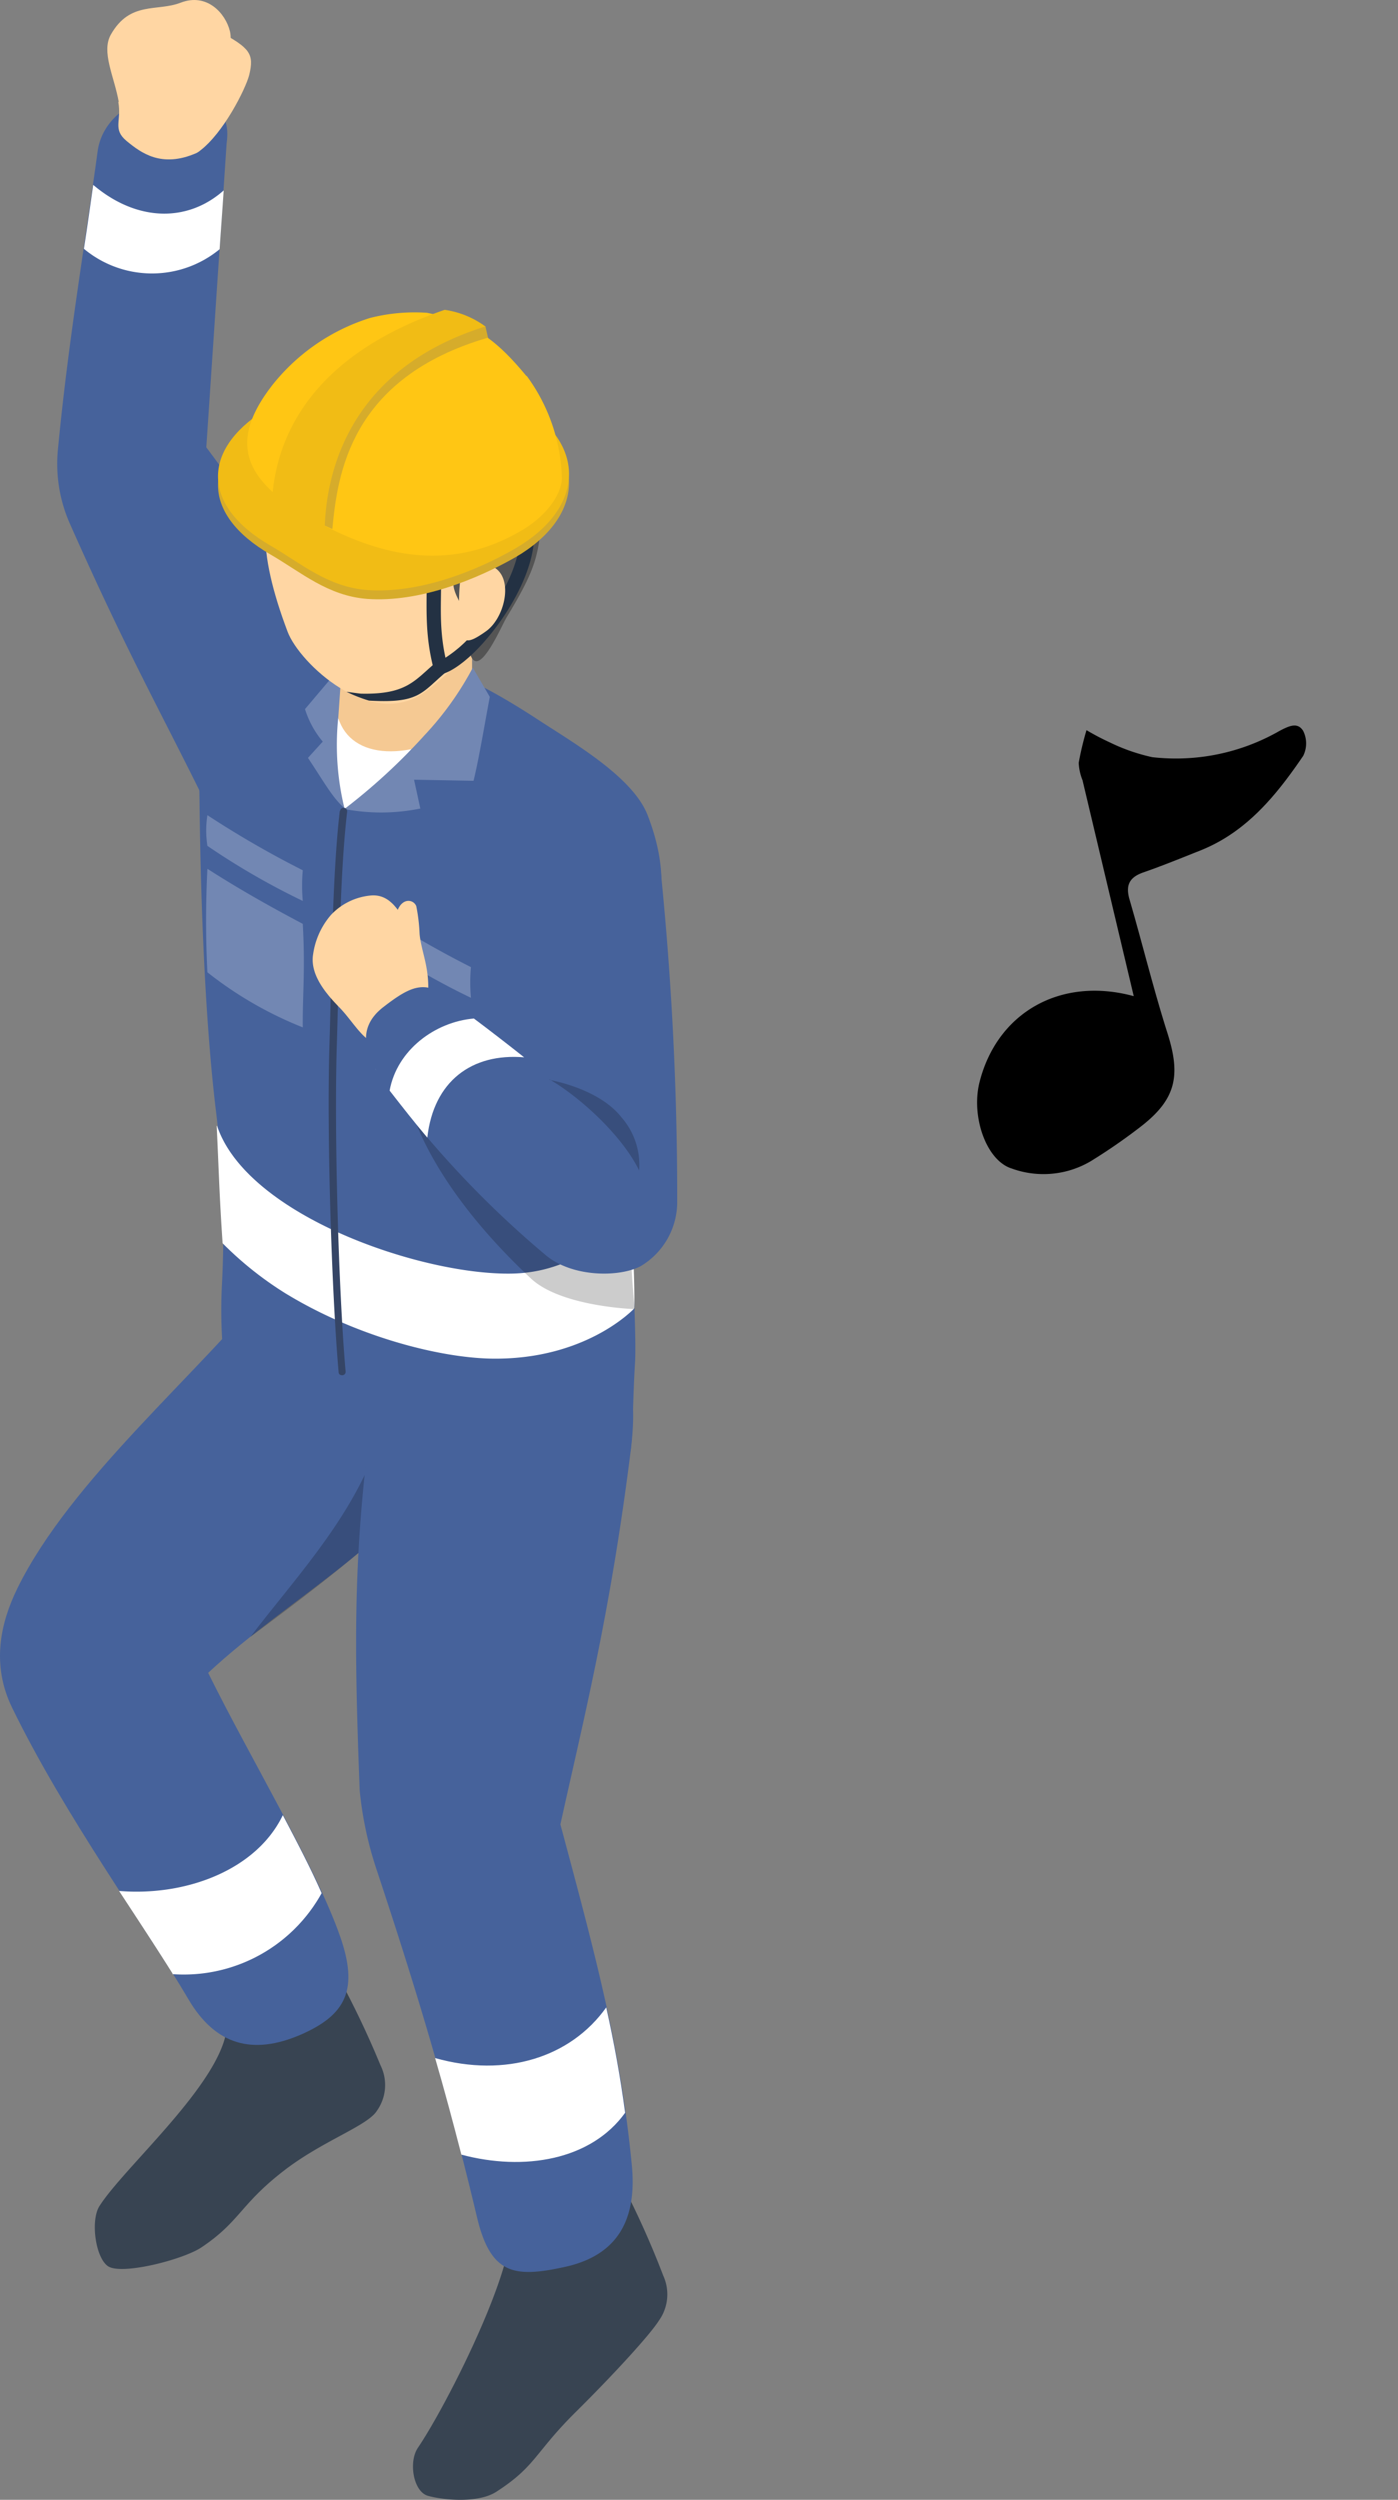 <svg xmlns="http://www.w3.org/2000/svg" xmlns:xlink="http://www.w3.org/1999/xlink" width="148.045" height="264.686" viewBox="0 0 148.045 264.686">
  <rect x="0" y="0" width="148.045" height="264.686" fill="#808080" stroke="none"/>
  <defs>
    <clipPath id="clip-path">
      <rect id="長方形_227" data-name="長方形 227" width="43.956" height="44.574" fill="none"/>
    </clipPath>
  </defs>
  <g id="グループ_3951" data-name="グループ 3951" transform="translate(-652.455 -8663)">
    <g id="グループ_106" data-name="グループ 106" transform="translate(-1079.626 12899.443)">
      <g id="グループ_38" data-name="グループ 38" transform="translate(1732.081 -4236.443)">
        <path id="パス_4026" data-name="パス 4026" d="M28.083,67.629a96.865,96.865,0,0,1,4.736,9.864,4.716,4.716,0,0,1-.352,4.815c-.979,1.6-5.519,3.092-9.629,6.184-4.893,3.719-4.815,5.519-8.964,8.3-1.918,1.292-8.455,2.975-9.9,2-1.331-.9-1.879-4.854-.9-6.38,2.7-4.227,13.074-13.152,13.5-19.023L28.044,67.59Z" transform="translate(7.465 141.16)" fill="#384452" fill-rule="evenodd"/>
        <path id="パス_4027" data-name="パス 4027" d="M29.058,50.914c3.914-4.893,8.533-2.349,13.191.509s10.294,10.725,7.437,15.383C42.171,79.057,30.976,84.3,22.052,92.6c4.462,9.042,11.39,20.511,13.974,27.908,1.957,5.6.665,8.3-4.188,10.412-5.01,2.153-9,1.174-11.9-3.8C15.476,119.53,6.9,107.827,1.267,96.241c-2.192-4.541-1.213-8.924.587-12.6C7.53,72.09,21.113,60.9,29.058,50.953Z" transform="translate(-0.008 84.523)" fill="#46629b" fill-rule="evenodd"/>
        <path id="パス_4028" data-name="パス 4028" d="M19.971,53.52C17.035,61.192,11.2,67.337,6.78,73.169c4.7-3.484,10.373-7.75,14.8-11.821Z" transform="translate(19.726 100.157)" fill-rule="evenodd" opacity="0.2"/>
        <path id="パス_4029" data-name="パス 4029" d="M33.172,73.26a92.939,92.939,0,0,1,4.5,9.981,4.781,4.781,0,0,1-.47,4.815c-1.018,1.6-5.088,5.989-8.768,9.629-4.384,4.345-4.227,5.754-8.416,8.455-1.918,1.253-5.636.9-7.28.431-1.527-.47-2.035-3.562-1.057-5.049C14.5,97.372,21,84.65,21.547,78.818L33.172,73.3Z" transform="translate(32.554 157.684)" fill="#384452" fill-rule="evenodd"/>
        <path id="パス_4030" data-name="パス 4030" d="M36.18,82.072c1.8,2.662-6.38,11.938-9.786,13.582-3.366,1.644-7.241-.2-8.924-3.6C12.7,82.306,9.133,76.122,2.949,62.187a15.67,15.67,0,0,1-1.292-8.142c1.1-11.43,2.818-21.333,4.188-31.392.509-3.719,4.384-6.224,8.142-5.715,3.719.509,6.028,1.1,5.519,4.854L17.353,54.007C24.32,63.283,29.8,72.638,36.141,82.072Z" transform="translate(4.495 -6.64)" fill="#46629b" fill-rule="evenodd"/>
        <path id="パス_4031" data-name="パス 4031" d="M4.118,25.028c-.47-2.662-1.879-5.284-.822-7.124,2.035-3.562,4.893-2.388,7.4-3.366,2.74-1.057,4.736,1.1,5.206,3.053.47,2.035-1.409,6.85-1.918,8.768-.2.744-.626,3.679-1.644,4.11-3.679,1.6-5.832,0-7.4-1.292-1.487-1.253-.509-2.075-.861-4.11Z" transform="translate(8.453 -14.259)" fill="#ffd6a3" fill-rule="evenodd"/>
        <path id="パス_4032" data-name="パス 4032" d="M6.284,28.041c2.544-1.879,4.893-6.576,5.284-8.063.548-2.27.078-2.857-3.171-4.619-.822-.431-3.014-.861-2.114,1.566C6.714,18.1,8.671,18.843,7.5,20.173c-.626.744-2.192,1.84-2.388,3.875C5.031,24.831,5.305,28.746,6.284,28.041Z" transform="translate(14.821 -12.027)" fill="#ffd6a3" fill-rule="evenodd"/>
        <path id="パス_4033" data-name="パス 4033" d="M11.861,55.755c.9-5.832,10.177-6.38,17.457-4.854,5.362,1.135,10.96,0,9.394,12.369-2.192,17.457-5.01,28.456-7.437,39.495,3.836,14.287,6.341,23.642,7.554,35.972.626,6.145-1.722,9.707-7.085,10.882s-7.868.822-9.316-5.323c-3.092-13.034-6.3-23.72-10.608-36.715a38.058,38.058,0,0,1-1.8-8.416c-.587-15.774-.822-26.225,1.84-43.448Z" transform="translate(28.07 90.407)" fill="#46629b" fill-rule="evenodd"/>
        <path id="パス_4034" data-name="パス 4034" d="M22.63,31.906c8.65,3.366,11.547,4.11,18.671,8.768,3.836,2.505,10.02,6.067,11.586,10.1C55,56.252,54.3,59.383,54.022,62.711,53.709,66.39,53,70.3,52.182,74.845c-1.527,8.142-1.331,10.568-.979,21.019,0,.861.509,10.02.352,12.8-.235,3.719-.2,7.006-.47,9.433-3.092,2.349-8.3,4.658-15.5,4.971-5.128.235-25.521-12.878-27.634-15.148A53.169,53.169,0,0,1,7.8,100.6a106.779,106.779,0,0,0-.7-19.1c-1.6-13.778-1.644-31.9-1.683-33.154C5.016,35.859,16.367,29.4,22.63,31.866Z" transform="translate(15.697 35.541)" fill="#46629b" fill-rule="evenodd"/>
        <path id="パス_4035" data-name="パス 4035" d="M15.835,43.592c-3.327-1.761-6.693-3.64-10.1-5.832a108.112,108.112,0,0,0,0,10.96,40.11,40.11,0,0,0,10.1,5.832C15.8,51.108,16.109,48.6,15.835,43.592Z" transform="translate(16.229 54.229)" fill="#7287b3" fill-rule="evenodd"/>
        <path id="パス_4036" data-name="パス 4036" d="M20.385,46.222c-3.366-1.8-6.693-3.64-10.1-5.832a108.112,108.112,0,0,0,0,10.96,40.109,40.109,0,0,0,10.1,5.832C20.346,53.738,20.659,51.232,20.385,46.222Z" transform="translate(29.489 61.893)" fill="#7287b3" fill-rule="evenodd"/>
        <path id="パス_4037" data-name="パス 4037" d="M15.807,42.142a103.481,103.481,0,0,1-10.1-5.832,10.531,10.531,0,0,0,0,3.249,77.366,77.366,0,0,0,10.1,5.832A18.008,18.008,0,0,1,15.807,42.142Z" transform="translate(16.257 50.003)" fill="#7287b3" fill-rule="evenodd"/>
        <path id="パス_4038" data-name="パス 4038" d="M20.357,44.762a103.478,103.478,0,0,1-10.1-5.832,10.531,10.531,0,0,0,0,3.249,77.366,77.366,0,0,0,10.1,5.832A18.008,18.008,0,0,1,20.357,44.762Z" transform="translate(29.516 57.639)" fill="#7287b3" fill-rule="evenodd"/>
        <path id="パス_4039" data-name="パス 4039" d="M12.6,32.13,8.26,37.258A9.978,9.978,0,0,0,10.139,40.7L8.573,42.424c1.8,2.7,2.623,4.267,3.914,5.362-.274-4.932-.47-9.825,1.487-14.091L12.644,32.13Z" transform="translate(24.039 37.822)" fill="#7287b3" fill-rule="evenodd"/>
        <path id="パス_4040" data-name="パス 4040" d="M9.255,33.709c1.292,2.857,4.032,3.836,8.063,2.936-2.035,2.388-4.384,5.676-7.4,6.654a28.263,28.263,0,0,1-.665-9.629Z" transform="translate(26.567 42.31)" fill="#fff" fill-rule="evenodd"/>
        <path id="パス_4041" data-name="パス 4041" d="M9.982,30.65,9.16,42.51c1.37,4.423,7.554,4.775,14.17.587V30.65H9.982Z" transform="translate(26.662 33.509)" fill="#f5c993" fill-rule="evenodd"/>
        <path id="パス_4042" data-name="パス 4042" d="M31.433,32.756c-3.249-4.423-12.447-11-21.411-3.053C6.342,32.951,6.3,38.392,9.552,47c1.253,3.327,8.846,10.49,14.522,6.38,7.828-5.636,10.96-15.774,7.4-20.628Z" transform="translate(20.907 19.895)" fill="#ffd6a3" fill-rule="evenodd"/>
        <path id="パス_4043" data-name="パス 4043" d="M8.545,32.908c-.822,2-3.014,1.644-1.057,5.01.665,1.135,3.366,2.9,7.789,3.366,3.445.352,6.928-.509,8.611-.352,3.366.274,4.11,1.957,4.658,5.91.2,1.37,1.644,2.975,1.918,4.462.235,1.253-.47,2.27,0,3.092.979,1.8,3.171-3.405,3.719-4.306,2.662-4.384,3.21-6.067,3.523-8.768a12.078,12.078,0,0,0-2.075-8.964c-.861-1.409-1.409-1.174-1.761-1.722a6.644,6.644,0,0,0-1.644-2.7c-5.167-4.227-8.142-3.6-10.764-3.405a21.562,21.562,0,0,0-10.02,3.758c-1.135.9-2.27,3.171-2.857,4.58Z" transform="translate(19.487 15.241)" fill="#545454" fill-rule="evenodd"/>
        <path id="パス_4044" data-name="パス 4044" d="M9.388,47.272a63.521,63.521,0,0,0,8.494-7.828,32.851,32.851,0,0,0,5.088-7.124l1.8,3.092c-.509,2.662-1.135,6.5-1.722,8.885l-6.3-.117.665,3.053a20.746,20.746,0,0,1-8.1.039Z" transform="translate(27.099 38.376)" fill="#7287b3" fill-rule="evenodd"/>
        <path id="パス_4045" data-name="パス 4045" d="M5.909,44.71C9.08,54.261,27.633,60.563,37.145,60.367A15.273,15.273,0,0,0,49.67,53.439c.313,4.149.47,7.868.431,10.608,0,0-5.088,5.519-15.226,5.323-5.441-.117-14.17-2.309-21.685-6.889A36.487,36.487,0,0,1,6.5,57.157c-.352-5.206-.391-7.515-.626-12.408Z" transform="translate(17.074 74.483)" fill="#fff" fill-rule="evenodd"/>
        <path id="パス_4046" data-name="パス 4046" d="M10.111,36.428a.376.376,0,1,1,.744.117c-.822,7.046-.861,17.575-1.1,24.934-.274,9.394.2,25.873.939,34.328a.36.36,0,0,1-.352.391c-.235,0-.391-.117-.391-.352C9.211,87.391,8.7,70.834,8.976,61.44c.235-7.359.274-17.927,1.1-24.973Z" transform="translate(25.906 49.416)" fill="#354566" fill-rule="evenodd"/>
        <path id="パス_4047" data-name="パス 4047" d="M18.892,32.3a.749.749,0,1,1,.979,1.135c-2.544,2.153-2.779,3.288-8.1,2.975a15.167,15.167,0,0,1-2.388-.939s1.1.157,1.527.2c4.932.117,5.715-1.448,8.024-3.366Z" transform="translate(27.303 37.773)" fill="#233143" fill-rule="evenodd"/>
        <path id="パス_4048" data-name="パス 4048" d="M11.595,33.7a.72.72,0,0,1,.744-.744.743.743,0,0,1,.744.744c.039,2.7-.235,5.245.47,8.494A13.779,13.779,0,0,0,16.918,39.1c2.309-2.74,4.5-6.615,4.541-9.786a.744.744,0,1,1,1.487,0c-.039,3.445-2.349,7.711-4.893,10.725-1.722,2.075-3.562,3.523-4.815,3.875a1.026,1.026,0,0,1-.587-.078.624.624,0,0,1-.352-.47c-.979-3.758-.7-6.654-.744-9.668Z" transform="translate(33.621 27.447)" fill="#233143" fill-rule="evenodd"/>
        <path id="パス_4049" data-name="パス 4049" d="M12.559,31.258a2.364,2.364,0,0,1,3.836-1.174c1.761,1.409.783,5.284-1.135,6.615-1.879,1.331-2.505,1.331-2.7-.47a23.811,23.811,0,0,1,0-5.01Z" transform="translate(36.18 30.161)" fill="#ffd6a3" fill-rule="evenodd"/>
        <path id="パス_4050" data-name="パス 4050" d="M11.433,28.063c7.241-4.188,18.632-4.814,26.186-.431,7.594,4.384,7.006,11.234-.2,15.422-4.11,2.349-10.177,4.814-15.7,4.423-4.188-.313-7.006-2.818-10.255-4.7-7.594-4.384-7.241-10.529,0-14.717Z" transform="translate(17.186 15.938)" fill="#d6ac2b" fill-rule="evenodd"/>
        <path id="パス_4051" data-name="パス 4051" d="M11.433,27.823c7.241-4.188,18.632-4.814,26.186-.431,7.594,4.384,7.006,11.234-.2,15.422-4.11,2.388-10.177,4.814-15.7,4.423-4.188-.313-7.006-2.818-10.255-4.7-7.594-4.384-7.241-10.529,0-14.718Z" transform="translate(17.186 15.238)" fill="#f1bc15" fill-rule="evenodd"/>
        <path id="パス_4052" data-name="パス 4052" d="M36.3,29.469a19.119,19.119,0,0,1,3.719,10.882c-.117,1.957-1.957,4.149-4.345,5.519C27.689,50.528,20.017,48.336,13.01,44.3s-8.142-8.142-3.6-13.935A21.344,21.344,0,0,1,19.7,23.324a19.134,19.134,0,0,1,6.028-.548c5.049,1.018,7.476,3.014,10.529,6.693Z" transform="translate(19.485 10.343)" fill="#ffc614" fill-rule="evenodd"/>
        <path id="パス_4053" data-name="パス 4053" d="M12.555,45.706,7.78,43.553c0-6.341.979-15.539,16.518-20.863l4.775,2.74C14.356,29.7,13.1,40.03,12.555,45.706Z" transform="translate(22.64 10.312)" fill="#d6ac2b" fill-rule="evenodd"/>
        <path id="パス_4054" data-name="パス 4054" d="M14.481,23.08l.274,1.213-2.075-.861Z" transform="translate(36.92 11.448)" fill="#d6ac2b" fill-rule="evenodd"/>
        <path id="パス_4055" data-name="パス 4055" d="M12.957,46.478l-5.6-2.427c0-6.341,2.818-16.087,18.319-21.411A9.581,9.581,0,0,1,29.984,24.4C14.6,29.216,12.957,41.272,12.957,46.478Z" transform="translate(21.416 10.166)" fill="#f1bc15" fill-rule="evenodd"/>
        <path id="パス_4056" data-name="パス 4056" d="M14.623,53.943c-1.174-.7-2.114-2.349-3.288-3.562s-3.21-3.366-2.818-5.676A8.11,8.11,0,0,1,10.4,40.557a6.584,6.584,0,0,1,4.345-2.075c1.84-.078,2.936,1.37,4.384,4.5,1.253,2.662,1.6,7.554,1.6,7.554s-5.167,3.993-6.145,3.405Z" transform="translate(24.643 56.325)" fill="#ffd6a3" fill-rule="evenodd"/>
        <path id="パス_4057" data-name="パス 4057" d="M14.35,48.931c.313-3.092-.7-4.893-.861-6.811a18.7,18.7,0,0,0-.352-2.936c-.313-.783-1.722-.979-2.153,1.018a15.806,15.806,0,0,0-.2,5.323c.352,1.487,1.213,4.345,1.761,4.658s1.761-.509,1.84-1.253Z" transform="translate(30.945 56.758)" fill="#ffd6a3" fill-rule="evenodd"/>
        <path id="パス_4058" data-name="パス 4058" d="M11.04,43.91s1.213,8.22,13.034,19.3c3.21,3.014,11,3.249,11,3.249a115.542,115.542,0,0,1-.509-13.543l-23.525-9Z" transform="translate(32.141 72.152)" fill-rule="evenodd" opacity="0.2"/>
        <path id="パス_4059" data-name="パス 4059" d="M24.939,44.89c-.078-3.758,4.854-9.12,8.611-9.12s7.163,3.484,7.554,7.868a343.16,343.16,0,0,1,1.761,35.071,7.9,7.9,0,0,1-3.875,6.928c-2.309,1.213-7.32,1.174-10.1-1.213A104.756,104.756,0,0,1,12.413,67.006c-2.7-3.562-3.64-6.5-.665-8.807,3.092-2.388,4.58-2.975,7.437-.548,1.253,1.1,8.416,6.3,10.177,8.181C28.149,59.764,25.1,51.192,24.939,44.89Z" transform="translate(28.849 48.43)" fill="#46629b" fill-rule="evenodd"/>
        <path id="パス_4060" data-name="パス 4060" d="M14.909,43.46c3.405,2,7.711,6.028,9.472,9.629A7.649,7.649,0,0,0,22.5,47.453C20.076,44.36,14.87,43.5,14.87,43.5Z" transform="translate(43.302 70.84)" fill-rule="evenodd" opacity="0.2"/>
        <path id="パス_4061" data-name="パス 4061" d="M2.28,25.992c.352-2.27.665-4.5.979-6.732,4.619,3.914,9.981,3.993,13.817.587-.117,1.8-.274,3.914-.431,6.224A11.264,11.264,0,0,1,2.28,26.032Z" transform="translate(6.612 0.316)" fill="#fff" fill-rule="evenodd"/>
        <path id="パス_4062" data-name="パス 4062" d="M14.5,54.375c-1.292-1.527-2.583-3.171-3.953-4.932h0c.783-4.306,4.815-7.28,8.924-7.633,1.566,1.174,3.6,2.74,5.323,4.11-5.558-.47-9.59,2.544-10.255,8.494Z" transform="translate(30.713 66.032)" fill="#fff" fill-rule="evenodd"/>
        <path id="パス_4063" data-name="パス 4063" d="M14.559,84.139c-.9-3.484-1.8-6.85-2.779-10.216,7.476,2.114,14.365-.078,18.123-5.363.822,3.718,1.487,7.32,2,11.156-3.6,5.01-10.686,6.224-17.379,4.423Z" transform="translate(34.297 143.987)" fill="#fff" fill-rule="evenodd"/>
        <path id="パス_4064" data-name="パス 4064" d="M8.906,80.152c-1.644-2.623-3.6-5.6-5.676-8.768,7.085.587,14.561-2.231,17.34-8.024,1.527,2.9,2.975,5.676,4.11,8.259A16.685,16.685,0,0,1,8.866,80.191Z" transform="translate(9.38 128.833)" fill="#fff" fill-rule="evenodd"/>
      </g>
    </g>
    <g id="グループ_254" data-name="グループ 254" transform="matrix(0.966, -0.259, 0.259, 0.966, 746.505, 8745.943)">
      <g id="グループ_253" data-name="グループ 253" transform="translate(0 0)" clip-path="url(#clip-path)">
        <path id="パス_5794" data-name="パス 5794" d="M19.287,28.5c.229-7.9.456-15.7.681-23.491a5.6,5.6,0,0,1,.084-1.877A31.742,31.742,0,0,1,21.748,0a25.523,25.523,0,0,0,2.011,1.86,19.9,19.9,0,0,0,3.974,2.706,22.054,22.054,0,0,0,13.71.81c1.19-.274,2.121-.413,2.442.635A2.96,2.96,0,0,1,43.2,8.576c-3.828,3.293-7.889,6.243-13.134,6.853-2.128.248-4.256.52-6.392.675-1.563.112-2.2.8-2.169,2.39.107,4.908-.01,9.823.215,14.724.218,4.742-.958,7-5.322,8.823a60.454,60.454,0,0,1-6.02,2.149,9.846,9.846,0,0,1-8.312-1.426c-2.387-1.527-2.726-6.467-.9-9.72,3.72-6.637,11.21-8.583,18.125-4.545" transform="translate(0 0)"/>
      </g>
    </g>
  </g>
</svg>
